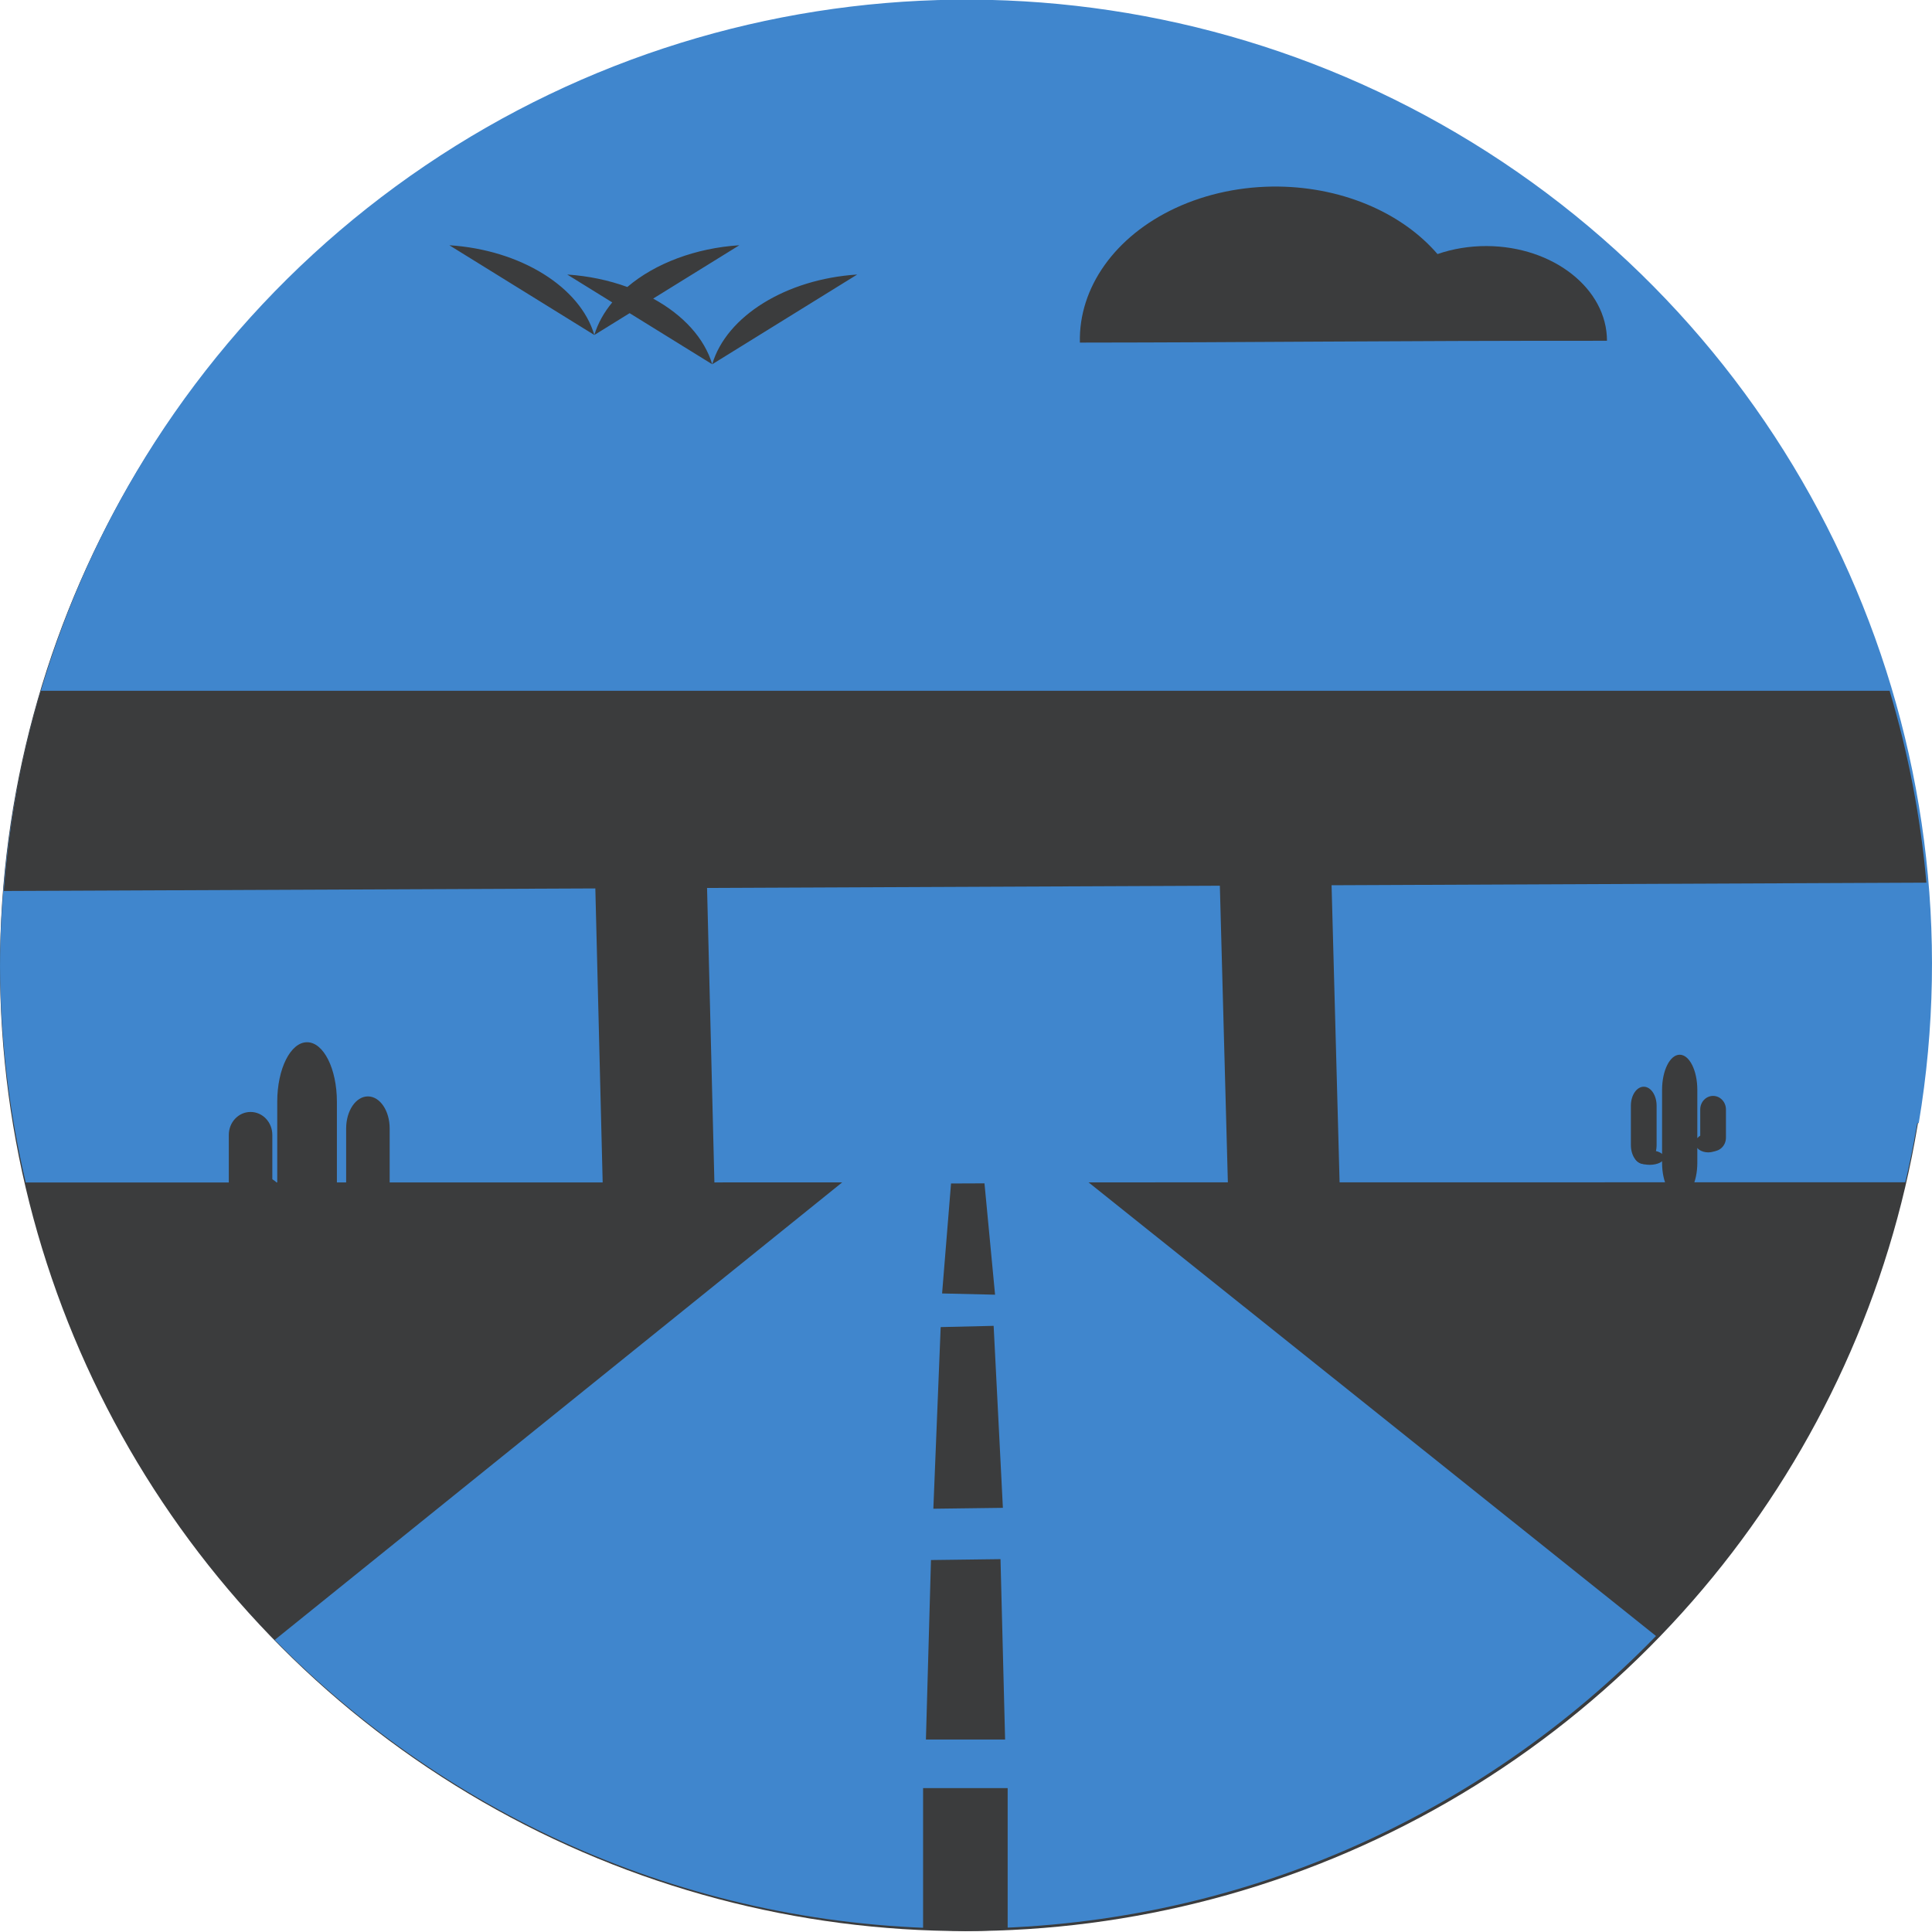 <?xml version="1.0" encoding="iso-8859-1"?>
<!-- Uploaded to: SVG Repo, www.svgrepo.com, Generator: SVG Repo Mixer Tools -->
<svg height="800px" width="800px" version="1.1" id="Layer_1" xmlns="http://www.w3.org/2000/svg" xmlns:xlink="http://www.w3.org/1999/xlink" 
	 viewBox="0 0 480.014 480.014" xml:space="preserve">
<g transform="matrix(1 0 0 1 814.26 -540.54)">
	<ellipse style="fill:#3B3C3D;" cx="-574.41" cy="780.702" rx="239.85" ry="239.63"/>
	<g>
		<path style="fill:#4086CD;" d="M-809.602,825.488c-18.18-94.129,21.538-190.026,100.975-243.795s183.303-55.065,264.057-3.292
			c80.754,51.773,122.855,146.65,107.031,241.202l-236.562-39.52L-809.602,825.488z"/>
		<path style="fill:#4086CD;" d="M-810,736.559c-2.781,14.55-4.206,29.326-4.256,44.139c0.099,18.062,2.243,36.056,6.389,53.637
			l202.852-0.023l-140.986,113.67c43.52,44.278,104.121,71.734,171.141,71.734c67.497,0,128.461-27.867,172.045-72.701
			l-140.99-112.711l202.936-0.023c4.114-17.567,6.23-35.541,6.307-53.582c-0.05-14.813-1.474-29.589-4.254-44.139L-810,736.559
			L-810,736.559z"/>
	</g>
	<g>
		<path style="fill:#3B3C3D;" d="M-804.127,712.168c-4.81,16.211-7.89,32.885-9.188,49.744l146.969-0.637l1.83,73.369
			c0.012,0.492,2.122,0.884,4.73,0.879l18.342-0.035c2.609-0.005,4.698-0.404,4.686-0.896l-1.83-73.438l127.406-0.553l1.998,73.982
			c0.012,0.455,2.122,0.817,4.73,0.813l18.342-0.033c2.609-0.005,4.698-0.373,4.686-0.828l-1.998-74.053l147.785-0.641
			c-1.423-16.159-4.485-32.133-9.139-47.674L-804.127,712.168L-804.127,712.168z"/>
		<path style="fill:#3B3C3D;" d="M-396.931,802.592L-396.931,802.592c2.418,0,4.379,3.91,4.379,8.733v18.123
			c0,4.823-1.961,8.733-4.379,8.733l0,0c-2.418,0-4.379-3.91-4.379-8.733v-18.123C-401.31,806.502-399.349,802.592-396.931,802.592z
			"/>
		<path style="fill:#3B3C3D;" d="M-389.833,822.222L-389.833,822.222c1.788,0,3.237,1.037,3.237,2.316v0.001
			c0,1.279-1.449,2.316-3.237,2.316l0,0c-1.788,0-3.237-1.037-3.237-2.316v-0.001C-393.07,823.259-391.621,822.222-389.833,822.222z
			"/>
		<path style="fill:#3B3C3D;" d="M-404.395,826.342L-404.395,826.342c1.985,0,3.594,0.807,3.594,1.802l0,0
			c0,0.995-1.609,1.802-3.595,1.802h0c-1.985,0-3.595-0.807-3.595-1.802l0,0C-407.99,827.149-406.381,826.342-404.395,826.342z"/>
		<path style="fill:#3B3C3D;" d="M-388.635,812.822L-388.635,812.822c1.765,0,3.195,1.511,3.195,3.375v7.001
			c0,1.864-1.43,3.375-3.195,3.375l0,0c-1.765,0-3.195-1.511-3.195-3.375v-7.001C-391.83,814.333-390.4,812.822-388.635,812.822z"/>
		<path style="fill:#3B3C3D;" d="M-405.865,810.542L-405.865,810.542c1.765,0,3.195,2.111,3.195,4.714v9.783
			c0,2.603-1.43,4.714-3.195,4.714l0,0c-1.765,0-3.195-2.111-3.195-4.714v-9.783C-409.06,812.653-407.63,810.542-405.865,810.542z"
			/>
		<g transform="scale(-1 1)">
			<path style="fill:#3B3C3D;" d="M737.968,799.488c4.105,0,7.41,6.593,7.41,14.783v30.661c0,8.19-3.305,14.783-7.41,14.783
				s-7.41-6.593-7.41-14.783v-30.661C730.557,806.081,733.862,799.488,737.968,799.488z"/>
			<path style="fill:#3B3C3D;" d="M749.985,832.712c3.035,0,5.478,1.748,5.478,3.92s-2.443,3.92-5.478,3.92s-5.478-1.748-5.478-3.92
				S746.95,832.712,749.985,832.712z"/>
			<path style="fill:#3B3C3D;" d="M725.346,839.68c3.37,0,6.083,1.36,6.083,3.049c0,1.689-2.713,3.049-6.083,3.049
				s-6.083-1.36-6.083-3.049C719.263,841.04,721.976,839.68,725.346,839.68z"/>
			<path style="fill:#3B3C3D;" d="M752.007,816.811c2.995,0,5.407,2.548,5.407,5.712v11.847c0,3.164-2.411,5.712-5.407,5.712
				s-5.407-2.548-5.407-5.712v-11.847C746.6,819.358,749.012,816.811,752.007,816.811z"/>
			<path style="fill:#3B3C3D;" d="M722.851,812.947c2.995,0,5.407,3.559,5.407,7.98v16.55c0,4.421-2.411,7.98-5.407,7.98
				c-2.995,0-5.407-3.559-5.407-7.98v-16.55C717.444,816.506,719.855,812.947,722.851,812.947z"/>
		</g>
		<g transform="translate(0 540.36)">
			<path style="fill:#3B3C3D;" d="M-702.621,61.113l36.025,22.299C-670.124,71.436-684.977,62.242-702.621,61.113z M-666.595,83.412
				l8.768-5.426l20.52,12.699c-1.897-6.392-7.118-12.199-14.672-16.32l21.41-13.252c-10.794,0.693-20.891,4.456-27.824,10.369
				c-4.674-1.702-9.756-2.754-14.939-3.094l11.188,6.924C-664.248,77.85-665.751,80.586-666.595,83.412z M-637.308,90.685
				l36.023-22.297C-618.927,69.518-633.779,78.711-637.308,90.685z"/>
			<path style="fill:#3B3C3D;" d="M-584.916,444.441v35.004c3.498,0.252,7,0.427,10.506,0.525c3.505-0.047,7.008-0.171,10.508-0.371
				v-35.158H-584.916z"/>
		</g>
		<path style="fill:#3B3C3D;" d="M-584.21,972.735h19.672l-1.141-44.819l-17.276,0.222L-584.21,972.735z"/>
		<path style="fill:#3B3C3D;" d="M-567.385,869.953l-13.161,0.309l-1.819,45.128l17.276-0.222L-567.385,869.953z"/>
		<path style="fill:#3B3C3D;" d="M-567.031,862.214l-13.161-0.309l2.22-27.323l8.31-0.032L-567.031,862.214z"/>
		<path style="fill:#3B3C3D;" d="M-496.541,586.895c-9.023-0.121-17.911,1.727-25.668,5.338
			c-15.017,6.99-24.084,19.752-23.748,33.426c43.964-0.039,75.551-0.476,130.957-0.453c0-12.95-13.366-23.466-29.908-23.533
			c-4.199-0.011-8.355,0.666-12.199,1.988c-4.182-4.859-9.741-8.896-16.244-11.797
			C-480.427,588.713-488.401,587.004-496.541,586.895z"/>
	</g>
</g>
</svg>